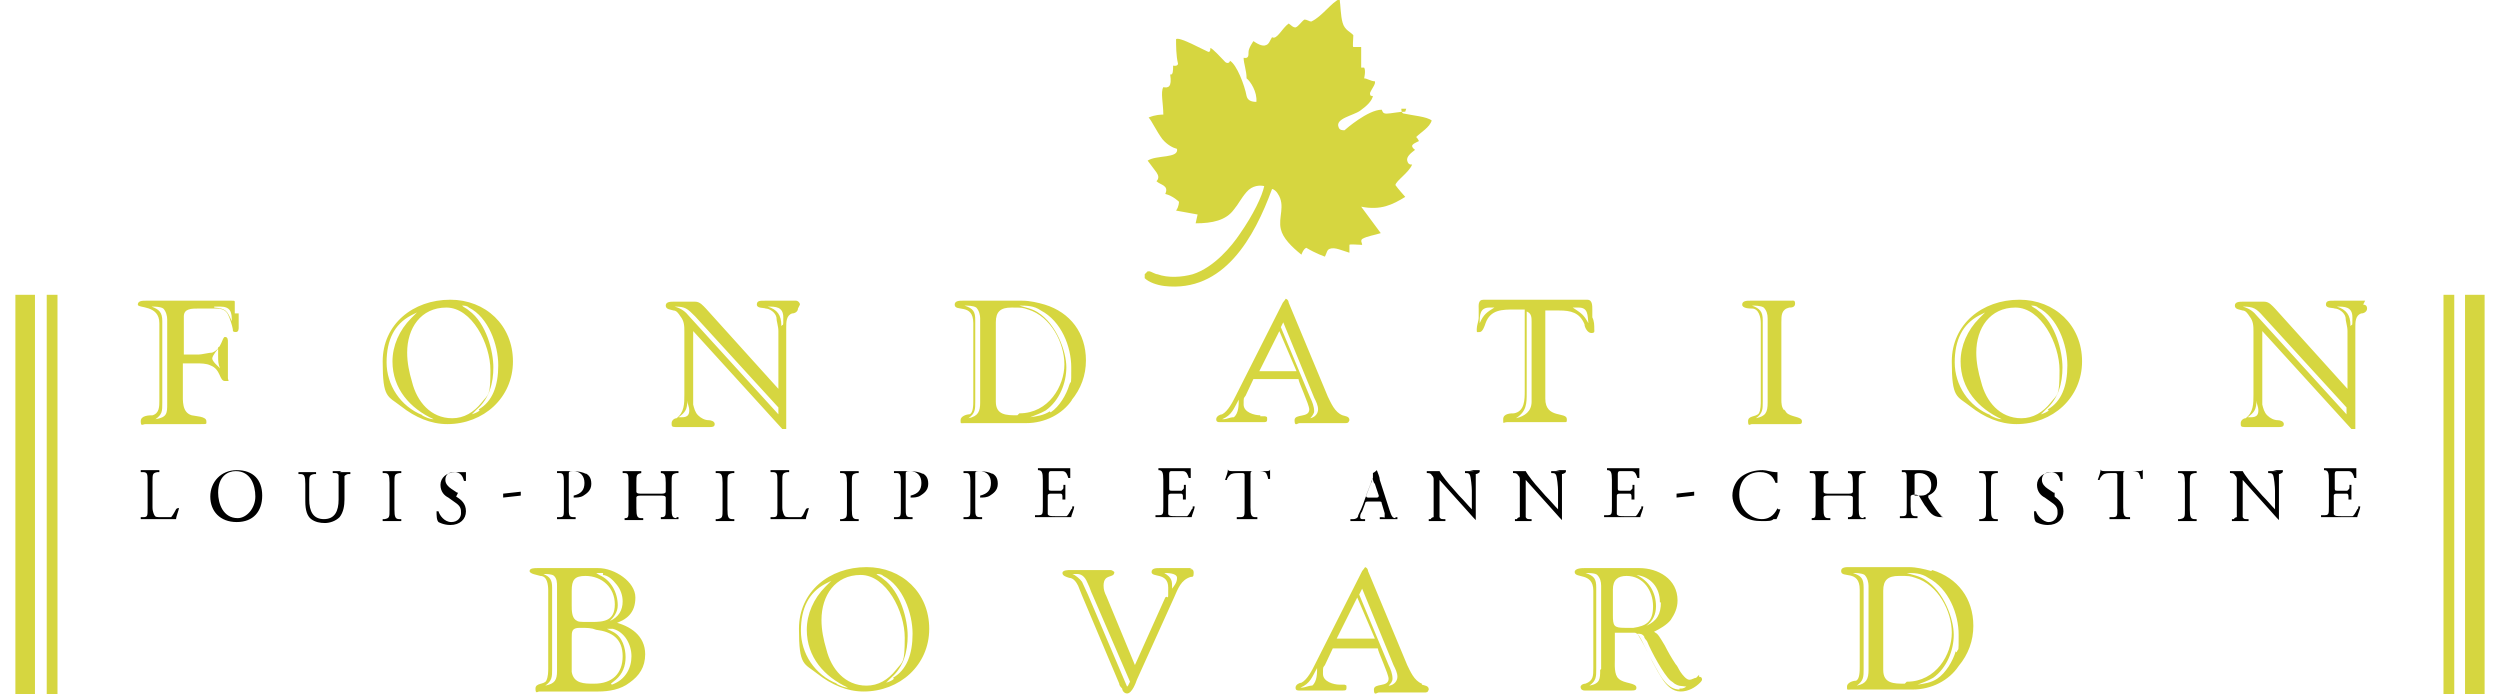 <?xml version="1.0" encoding="UTF-8"?>
<svg xmlns="http://www.w3.org/2000/svg" id="Calque_1" width="9cm" height="2.5cm" version="1.1" viewBox="0 0 255.1 70.9">
  <defs>
    <style>
      .st0 {
        fill: #d6d640;
      }
    </style>
  </defs>
  <path d="M17.9,52c-.2.4-.4.7-.5.8h-.9c-.6,0-.7,0-.8-.2,0,0-.2-.3-.2-.8v-2.6c0-.8,0-.9.5-1h.2v-.2h-1.9v.2h.2c.5,0,.5.2.5,1v2.7c0,.8,0,.9-.5.9h-.2v.2h3.6c0-.2.3-1,.3-1.1s0,0-.2,0h0ZM24.1,48c-1.6,0-2.7,1.2-2.7,2.7s1,2.6,2.7,2.6,2.6-1.1,2.6-2.7-.9-2.6-2.6-2.6h0ZM24.2,52.9c-1.5,0-2-1.5-2-2.6,0-1.7,1-2.2,1.8-2.2,1.5,0,2,1.4,2,2.6s-.9,2.2-1.8,2.2ZM34.8,48.1h-.9v.2h.2c.2,0,.3,0,.4.2,0,.2,0,1.1,0,1.6v.9c0,1.2-.4,2-1.5,2s-1.5-.8-1.5-2v-1.6c0-.8,0-.9.5-1h.2v-.2h-1.8v.2h.2c.4,0,.5.2.5,1v1.8c0,.9.2,1.5.6,1.8s.9.4,1.4.4,1.1-.2,1.5-.6c.4-.5.5-1.2.5-1.8v-.9c0-.4,0-1.3,0-1.5,0,0,.2-.2.4-.2h.2v-.2h-1.1ZM40.7,48.3h.2v-.2h-1.9v.2h.2c.4,0,.5.2.5,1v2.7c0,.8,0,.9-.5,1h-.2v.2h1.9v-.2h-.2c-.4,0-.5-.2-.5-1v-2.7c0-.8,0-.9.5-1ZM46.6,50.3l-.6-.4c-.3-.2-.6-.5-.6-.9s.2-.8.9-.8.9.5,1,.9h.2c0-.3,0-.7,0-.9h-1c-1,0-1.6.6-1.6,1.3s.4,1.1.8,1.3l.7.5c.6.4.6.7.6,1.1s-.3.9-1,.9-1.2-.7-1.3-1.1h-.2c0,.4,0,.9.2,1.1,0,0,.5.3,1.2.3,1,0,1.6-.6,1.6-1.4s-.5-1.2-1-1.5h0l.2-.4ZM51.3,50.4v.2c0,0,0,.2,0,.2l1.8-.2v-.2c0,0,0-.2,0-.2l-1.8.2ZM59.8,48.4c-.4-.2-.8-.3-1.5-.3h-1.5v.2h.3c.3,0,.4.2.4.8v2.8c0,.8,0,.9-.5.9h-.2v.2h1.9v-.2h-.2c-.5,0-.5-.2-.5-1v-3.4c0-.2,0-.3.4-.3.8,0,1.2.5,1.2,1.2s-.3,1.1-1.1,1.3v.2c.3,0,.7,0,1-.2s.8-.5.8-1.2-.3-.9-.6-1.1h0ZM69,52.9c-.4,0-.5-.2-.5-.9v-2.7c0-.8,0-.9.5-1h.2v-.2h-1.8v.2h0c.4,0,.5.2.5,1v.9q0,.2-.4.2h-2.2q-.4,0-.4-.2v-.9c0-.8,0-.9.5-1h0v-.2h-1.9v.2h.2c.4,0,.4.2.4,1v2.7c0,.8,0,.9-.4.9h0v.2h1.9v-.2h-.2c-.4,0-.5-.2-.5-1v-1.1q0-.2.4-.2h2.2q.4,0,.4.2v1.1c0,.8,0,.9-.5.9h0v.2h1.8v-.2h-.2ZM74.7,48.3h.2v-.2h-1.9v.2h.2c.4,0,.5.2.5,1v2.7c0,.8,0,.9-.5,1h-.2v.2h1.9v-.2h-.2c-.4,0-.5-.2-.5-1v-2.7c0-.8,0-.9.5-1ZM82.2,52c-.2.4-.3.7-.5.8h-.9c-.6,0-.7,0-.8-.2,0,0-.2-.3-.2-.8v-2.6c0-.8,0-.9.5-1h.2v-.2h-1.9v.2h.2c.5,0,.5.2.5,1v2.7c0,.8,0,.9-.5.9h-.2v.2h3.6c0-.2.3-1,.3-1.1s0,0-.2,0h0ZM87.4,48.3h.2v-.2h-1.9v.2h.2c.4,0,.5.2.5,1v2.7c0,.8,0,.9-.5,1h-.2v.2h1.9v-.2h-.2c-.4,0-.5-.2-.5-1v-2.7c0-.8,0-.9.5-1ZM94.2,48.4c-.4-.2-.8-.3-1.5-.3h-1.5v.2h.3c.3,0,.4.2.4.8v2.8c0,.8,0,.9-.5.9h-.2v.2h1.9v-.2h-.2c-.5,0-.5-.2-.5-1v-3.4c0-.2,0-.3.4-.3.8,0,1.2.5,1.2,1.2s-.3,1.1-1.1,1.3v.2c.3,0,.7,0,1-.2s.8-.5.8-1.2-.3-.9-.6-1.1h0ZM101.3,48.4c-.4-.2-.8-.3-1.5-.3h-1.5v.2h.3c.3,0,.4.2.4.8v2.8c0,.8,0,.9-.5.9h-.2v.2h1.9v-.2h-.2c-.5,0-.5-.2-.5-1v-3.4c0-.2,0-.3.4-.3.8,0,1.2.5,1.2,1.2s-.3,1.1-1.1,1.3v.2c.3,0,.7,0,1-.2s.8-.5.8-1.2-.3-.9-.6-1.1h0ZM109.3,52c-.2.4-.4.7-.5.7-.2,0-.4,0-1,0s-.8,0-.9-.2c0,0,0-.4,0-.8v-1.1q0-.2.3-.2h1c.2,0,.2.2.2.3v.3h.3v-1.5h-.2v.3c0,.2-.2.2-.2.3h-1c-.2,0-.3,0-.3-.2v-1.5q0-.3.2-.3h1.2c.4,0,.5.4.6.7h.2c0-.3,0-.9,0-1h-3.3v.2h0c.4,0,.5.2.5,1v2.7c0,.8,0,.9-.5.9h-.3v.2h3.7c0-.2.3-.8.3-1.1h-.2v.2ZM121.6,52c-.2.4-.4.7-.5.7-.2,0-.4,0-1,0s-.8,0-.9-.2c0,0,0-.4,0-.8v-1.1q0-.2.3-.2h1c.2,0,.2.2.2.3v.3h.3v-1.5h-.2v.3c0,.2-.2.2-.2.3h-1c-.2,0-.3,0-.3-.2v-1.5q0-.3.2-.3h1.2c.4,0,.5.4.6.7h.2c0-.3,0-.9,0-1h-3.3v.2h0c.4,0,.5.2.5,1v2.7c0,.8,0,.9-.5.9h-.3v.2h3.7c0-.2.3-.8.3-1.1h-.2v.2ZM129.6,47.9c0,.2-.2.2-.6.2h-3.1c-.4,0-.6,0-.6-.2h0c0,.3-.2.8-.3,1.1h.2c0-.2.2-.4.3-.5.2-.2.6-.2.9-.2h.4q.2,0,.2.2v3.4c0,.8,0,.9-.5.9h-.3v.2h2.1v-.2h-.2c-.4,0-.5-.2-.5-1v-3.4q0-.3.2-.3h.5c.4,0,.7,0,.9.2,0,0,.2.4.2.6h.2c0-.2,0-.8,0-1.2h0v.2ZM142.4,52.9c-.3,0-.4-.2-.6-.8l-1-3.1c0-.3-.2-.7-.3-1h0s-.2.2-.4.3c0,0,0,.3,0,.5l-.8,2.1c-.3.9-.5,1.3-.7,1.7,0,.3-.3.4-.5.4h-.3v.2h1.5v-.2h-.3q-.2,0-.2-.2c0-.2,0-.3.2-.6l.3-.8q0-.2.3-.2h1.1c.2,0,.3,0,.3.2l.3,1c0,.2,0,.3,0,.4s0,0-.3,0h-.2v.2h1.8v-.2h-.2,0ZM140.5,50.8h-.9q-.2,0-.2-.2l.5-1.3c0-.2.2-.4.2-.4h0s0,.3.2.5l.4,1.2q0,.2-.2.2h0ZM150.4,48.1h-.9v.2h0c.3,0,.4,0,.5.2s.2,1.2.2,1.6v1.9h0c-.4-.4-.7-.8-1.3-1.4l-.7-.8c-.3-.3-1.1-1.3-1.3-1.7h-1.3v.2h0c.2,0,.4,0,.5.2.2.2.2.3.2.5v3.8s-.2,0-.3.2h-.2v.2h1.7v-.2h-.2c-.2,0-.3,0-.4-.2,0-.2,0-1.2,0-1.6v-2.2h0c.2.2.7.8.9,1l1.8,2c.7.8.9,1,1,1.1h0v-3.1c0-.3,0-1.3,0-1.6,0,0,.2,0,.4-.2h0v-.2h-1ZM159.2,48.1h-.9v.2h0c.3,0,.4,0,.5.2s.2,1.2.2,1.6v1.9h0c-.4-.4-.7-.8-1.3-1.4l-.7-.8c-.3-.3-1.1-1.3-1.3-1.7h-1.3v.2h0c.2,0,.4,0,.5.2.2.2.2.3.2.5v3.8s-.2,0-.3.2h-.2v.2h1.7v-.2h-.2c-.2,0-.3,0-.4-.2,0-.2,0-1.2,0-1.6v-2.2h0c.2.2.7.8.9,1l1.8,2c.7.8.9,1,1,1.1h0v-3.1c0-.3,0-1.3,0-1.6,0,0,.2,0,.4-.2h0v-.2h-1ZM167.4,52c-.2.4-.4.7-.5.7-.2,0-.4,0-1,0s-.8,0-.9-.2c0,0,0-.4,0-.8v-1.1q0-.2.3-.2h1c.2,0,.2.2.2.3v.3h.3v-1.5h-.2v.3c0,.2-.2.2-.2.3h-1c-.2,0-.3,0-.3-.2v-1.5q0-.3.2-.3h1.2c.4,0,.5.4.6.7h.2c0-.3,0-.9,0-1h-3.3v.2h0c.4,0,.5.2.5,1v2.7c0,.8,0,.9-.5.9h-.3v.2h3.7c0-.2.3-.8.3-1.1h-.2v.2ZM171.1,50.4v.2c0,0,0,.2,0,.2l1.8-.2v-.2c0,0,0-.2,0-.2l-1.8.2ZM181.4,51.9c-.2.4-.6,1.1-1.6,1.1s-2.3-.9-2.3-2.5,1-2.3,2.1-2.3,1.4.6,1.6,1.1h.2c0-.5,0-.9,0-1.1h-.2c-.4,0-.9-.2-1.3-.2-.8,0-1.5.2-2.1.6-.6.4-1,1.2-1,2s.5,1.7,1.1,2.1c.6.4,1.2.5,1.9.5s1,0,1.2-.2h.3c0,0,.3-.6.4-1h-.2,0ZM190.2,52.9c-.4,0-.5-.2-.5-.9v-2.7c0-.8,0-.9.5-1h.2v-.2h-1.8v.2h0c.4,0,.5.2.5,1v.9q0,.2-.4.2h-2.2q-.4,0-.4-.2v-.9c0-.8,0-.9.5-1h0v-.2h-1.9v.2h.2c.4,0,.4.2.4,1v2.7c0,.8,0,.9-.4.9h0v.2h1.9v-.2h-.2c-.4,0-.5-.2-.5-1v-1.1q0-.2.4-.2h2.2q.4,0,.4.2v1.1c0,.8,0,.9-.5.9h0v.2h1.8v-.2h-.2ZM198.3,52.8c-.5-.4-.9-1-1.5-2v-.2c.4-.2.9-.5.9-1.3s-.3-.9-.6-1.1c-.4-.2-.8-.2-1.3-.2h-1.7v.2h.2c.3,0,.3.2.3.9v2.7c0,.8,0,.9-.5.9h-.2v.2h1.8v-.2h-.2c-.4,0-.5-.2-.5-1v-1q0-.2.4-.2t.5.2c.2.3.5.9.7,1.1.5.8.9,1,1.6,1s.3,0,.3,0h0c-.2,0-.4,0-.5-.3h0l.3.3ZM195.9,50.6h-.5v-2.1q0-.2.5-.2c.8,0,1.2.6,1.2,1.2s-.2.8-.4.9c-.2.2-.5.2-.8.2h0ZM203.7,48.3h.2v-.2h-1.9v.2h.2c.4,0,.5.2.5,1v2.7c0,.8,0,.9-.5,1h-.2v.2h1.9v-.2h-.2c-.4,0-.5-.2-.5-1v-2.7c0-.8,0-.9.5-1ZM209.6,50.3l-.6-.4c-.3-.2-.6-.5-.6-.9s.2-.8.9-.8.9.5,1,.9h.2c0-.3,0-.7,0-.9h-1c-1,0-1.6.6-1.6,1.3s.4,1.1.8,1.3l.7.5c.6.4.6.7.6,1.1s-.3.9-.9.9-1.2-.7-1.3-1.1h-.2c0,.4,0,.9.2,1.1,0,0,.5.3,1.2.3,1,0,1.6-.6,1.6-1.4s-.5-1.2-.9-1.5h0v-.4ZM218.7,47.9c0,.2-.2.2-.6.2h-3.1c-.4,0-.6,0-.6-.2h0c0,.3-.2.8-.3,1.1h.2c0-.2.2-.4.3-.5.2-.2.6-.2.9-.2h.4q.2,0,.2.2v3.4c0,.8,0,.9-.5.9h-.3v.2h2.1v-.2h-.2c-.4,0-.5-.2-.5-1v-3.4q0-.3.2-.3h.5c.4,0,.7,0,.9.2,0,0,.2.4.2.6h.2c0-.2,0-.8,0-1.2h0v.2ZM224,48.3h.2v-.2h-1.9v.2h.2c.4,0,.5.2.5,1v2.7c0,.8,0,.9-.5,1h-.2v.2h1.9v-.2h-.2c-.4,0-.5-.2-.5-1v-2.7c0-.8,0-.9.5-1ZM232.4,48.1h-.9v.2h0c.3,0,.4,0,.5.2s.2,1.2.2,1.6v1.9h0c-.4-.4-.7-.8-1.3-1.4l-.7-.8c-.3-.3-1.1-1.3-1.3-1.7h-1.3v.2h0c.2,0,.4,0,.5.2.2.2.2.3.2.5v3.8s-.2,0-.3.2h-.2v.2h1.7v-.2h-.2c-.2,0-.3,0-.4-.2,0-.2,0-1.2,0-1.6v-2.2h0c.2.2.7.8.9,1l1.8,2c.7.8.9,1,1,1.1h0v-3.1c0-.3,0-1.3,0-1.6,0,0,.2,0,.4-.2h0v-.2h-1ZM240.6,52c-.2.4-.4.7-.5.7-.2,0-.4,0-1,0s-.8,0-.9-.2c0,0,0-.4,0-.8v-1.1q0-.2.3-.2h1c.2,0,.2.2.2.3v.3h.3v-1.5h-.2v.3c0,.2-.2.2-.2.3h-1c-.2,0-.3,0-.3-.2v-1.5q0-.3.2-.3h1.2c.4,0,.5.4.6.7h.2c0-.3,0-.9,0-1h-3.3v.2h0c.4,0,.5.2.5,1v2.7c0,.8,0,.9-.5.9h-.3v.2h3.7c0-.2.3-.8.3-1.1h-.2v.2Z"></path>
  <path class="st0" d="M23.9,32v-1.1c0-.2,0-.2-.3-.2h-8.8c-.3,0-.8,0-.8.4s2.2,0,2.2,1.9v7.9c0,.6,0,1.3-.7,1.5-.3,0-1.2,0-1.2.6s.2.3.5.3h3.4c.7,0,1.5,0,2.2,0s.6,0,.6-.3c0-.5-1.1-.5-1.5-.6-1-.3-.9-1.5-.9-2.3v-3h1.4c.4,0,1,0,1.4.2,1.1.4.9,1.6,1.5,1.6s.3,0,.3-.3v-3.7c0-.2,0-.5-.3-.5s-.3,1.2-1.3,1.6c-.3,0-1.1.2-1.4.2h-1.5v-3.9c0-.8.8-.8,1.5-.8h1.6c.5,0,1.1,0,1.4.6.2.4.4,1,.5,1.5,0,.2,0,.3.3.3s.3-.3.3-.5v-1.4h-.3ZM17,40.1v1.1c0,1,0,1.4-1.2,1.6.7-.5.7-.8.7-1.7v-8.3c0-.9-.3-1.2-1.1-1.5.3,0,.9,0,1.2.2.3.3.4.8.4,1.1v7.5h0ZM22.2,35.4v1c0,.4,0,.8.2,1.2-.2-.2-.8-.7-.8-1s.6-1,.7-1.1h0ZM21.8,31.3h.6c1.1,0,1.2.6,1.2,1.5-.5-1.1-.6-1.3-1.8-1.4h0ZM45.9,30.6c-3.8,0-6.9,2.5-6.9,6.3s.5,3.5,1.9,4.6,3,1.8,4.7,1.8c3.7,0,6.7-2.7,6.7-6.4s-2.8-6.3-6.4-6.3ZM43.1,42.4c-2.3-.9-3.7-3.1-3.7-5.4s.8-3.9,2.5-4.8l.6-.3-.6.6c-1.2,1.2-1.9,2.8-1.9,4.4,0,2.8,1.8,4.8,4.2,5.9-.4,0-.8-.2-1.2-.4h0ZM42,39c-.3-1-.5-2-.5-3,0-2.5,1.4-4.6,4-4.6s4.5,3.7,4.5,6.4-.2,2.4-.9,3.3c-.8,1-1.8,1.6-3,1.6-2.2,0-3.6-1.7-4.1-3.7h0ZM48.9,41.9c-.2.2-.5.3-.8.4l.5-.5c1.3-1.1,1.7-2.7,1.7-4.3s-.7-4.5-2.5-5.8c-.2-.2-.5-.3-.7-.5.2,0,.5,0,.7.2,2,1,3,3.8,3,5.9s-.6,3.7-2,4.5h0ZM81.6,31.1c0-.2-.2-.4-.4-.4h-.4c-.4,0-.9,0-1.3,0s-1,0-1.5,0-.8,0-.8.4.7.3.9.4c.4,0,1,.4,1.1.9,0,.4.2.9.2,1.4v5.9l-7.4-8.2c-.3-.3-.6-.7-1.1-.7h-.5c-.3,0-.6,0-1,0s-.5,0-.7,0c-.3,0-.8,0-.8.4s.5.4.8.5c.3,0,.5.3.7.6.4.5.4,1,.4,1.6v6.4c0,.9,0,1.8-.8,2.4-.2,0-.5.2-.5.5s0,.4.4.4h3.5c.2,0,.5,0,.5-.3s-.4-.4-.6-.4c-.4,0-.8-.2-1.1-.5-.3-.3-.4-.7-.5-1.1v-7.5l9.1,10h.4v-10.4c0-.5,0-1.2.6-1.4.3,0,.6-.2.6-.5h0l.2-.4ZM69.2,42.6c.7-.5.9-.8.9-1.7,0,.3.2.6.2,1,0,.8-.6.7-1.2.7h0ZM79.4,42.3l-9.1-10c-.4-.5-.8-.8-1.5-1,1.1,0,1.3.2,2.1,1l8.5,9.3s0,.7,0,.7ZM79.7,33.2c0-1-.4-1.6-1.4-1.9.8,0,1.6,0,1.6,1.1s0,.6-.2.9h0ZM109.3,40.9c1-1.2,1.5-2.6,1.5-4.1,0-2.8-1.6-4.9-4.2-5.7-.7-.2-1.5-.4-2.3-.4-1.2,0-2.3,0-3.5,0h-2.6c-.3,0-.8,0-.8.4,0,.8,1.9-.2,1.9,1.9v7.9c0,.4,0,1.3-.4,1.4-.3,0-.9.2-.9.6s0,.3.4.3h2.8c1.2,0,2.3,0,3.5,0,1.9,0,3.7-.9,4.7-2.4h0ZM100,41.1c0,.9-.2,1.4-1.2,1.6.7-.5.7-.9.7-1.7v-8.3c0-.9-.2-1.2-1.1-1.5.3,0,.9,0,1.2.2.3.3.4.8.4,1.1v8.5h0ZM103.8,42.4c-1.1,0-2.2,0-2.2-1.4v-8.1c0-1.1.5-1.5,1.6-1.5s1.1,0,1.7.2c2.3.7,3.7,3.4,3.7,5.6s-1.6,5-4.6,5h0ZM107.1,42c-.6.4-1.3.5-2,.6.5-.2,1.1-.4,1.6-.7,1.4-1,2.1-2.8,2.1-4.4s-1-4.4-2.9-5.6c-.6-.4-1.3-.5-1.9-.7.7,0,1.5,0,2.2.5,2.1,1.1,3.1,3.7,3.1,5.8s0,1.2-.2,1.8c-.3,1-1,2.2-1.9,2.8h0ZM128.6,42.4c-.6,0-1.7-.3-1.7-1.1s0-.6.2-.9l.8-1.7h4.6c0,.3,1.1,2.6,1.1,3.1,0,.9-1.5.4-1.5,1.1s.3.3.5.3h2.3c.8,0,1.5,0,2.3,0,.3,0,.4,0,.5-.3,0-.4-.4-.4-.7-.5-.8-.3-1.2-1.3-1.5-1.9l-4-9.6c0,0,0-.3-.3-.4h0c0,0-.2.3-.3.4l-4.8,9.5c-.3.6-.8,1.6-1.4,1.9-.2,0-.6.2-.6.5s.2.3.4.3h4.3c.4,0,.5,0,.5-.3s0-.2-.2-.3c0,0-.3,0-.5,0h0ZM130.9,32.8l3.2,7.8c.2.4.4.8.4,1.2s-.3.8-.8.9c.2-.2.4-.5.4-.7,0-.5-.2-1-.4-1.4l-3-7.2.3-.6h0ZM130.5,33.7l1.8,4.2h-3.8l2.1-4.2h0ZM125.8,42.6c-.2,0-.7.2-.9.2h-.2c1-.4,1.2-1.1,1.7-2,0,.5,0,1.4-.5,1.8h0ZM157.7,40.9v-9.2h1.4c1.2,0,2.1.2,2.6,1.4,0,.3.3.9.7.9s.3-.2.3-.4c0-.4,0-.8-.2-1.2v-.8c0-.4,0-1-.5-1-1.9,0-3.8,0-5.5,0s-3.5,0-5.1,0c-.6,0-.5.6-.5,1v.8c0,.4-.2.8-.2,1.2s0,.3.3.3.5-.6.6-.9c.5-1.4,1.7-1.4,3-1.4h1v8.3c0,.9,0,2.1-1.1,2.3-.3,0-1.1,0-1.1.6s0,.3.4.3h5.8c.3,0,.3,0,.3-.3,0-.8-2.2,0-2.2-2.1h0v.2ZM161.1,31.4c1,0,.9.8,1,1.6-.5-.9-.7-1-1.6-1.6.2,0,.4,0,.6,0ZM151,33c0-.8,0-1.6,1-1.6s.4,0,.5,0c-.8.5-1.1.7-1.5,1.6ZM156.3,41c0,1-.7,1.5-1.6,1.7,1.1-.7,1.1-1.5,1.1-2.6v-8.3c.5.2.5.6.5,1.1v8.2h0ZM182.1,41.9c-.3-.3-.3-.8-.3-1.1v-7.9c0-.7,0-1.3.8-1.5.2,0,.6,0,.6-.4s-.2-.3-.4-.3c-.8,0-1.6,0-2.3,0s-1.3,0-1.9,0c-.3,0-.8,0-.8.4s.8.4,1,.4c.7,0,.9.9.9,1.5v7.9c0,.3,0,1-.2,1.3-.3.4-1.1.2-1.1.8s.2.3.4.3h3.3c.4,0,.9,0,1.3,0s.5,0,.5-.3c0-.5-1.2-.4-1.6-.9h0l-.2-.3ZM180.4,41.1c0,1-.2,1.4-1.2,1.6.7-.5.7-.9.7-1.7v-8.3c0-.9-.3-1.2-1.1-1.5.3,0,.9,0,1.2.2.3.3.4.7.4,1.1v8.5h0ZM206.1,30.6c-3.8,0-6.9,2.5-6.9,6.3s.5,3.5,1.9,4.6,3,1.8,4.7,1.8c3.7,0,6.7-2.7,6.7-6.4s-2.8-6.3-6.4-6.3h0ZM203.2,42.4c-2.3-.9-3.7-3.1-3.7-5.4s.8-3.9,2.5-4.8l.6-.3-.6.6c-1.2,1.2-1.9,2.8-1.9,4.4,0,2.8,1.8,4.8,4.2,5.9-.4,0-.8-.2-1.2-.4h0ZM202.2,39c-.3-1-.5-2-.5-3,0-2.5,1.4-4.6,4-4.6s4.5,3.7,4.5,6.4-.2,2.4-.9,3.3c-.8,1-1.8,1.6-3,1.6-2.2,0-3.6-1.7-4.1-3.7h0ZM209.1,41.9c-.2.2-.5.3-.8.4l.5-.5c1.3-1.1,1.7-2.7,1.7-4.3s-.7-4.5-2.5-5.8c-.2-.2-.5-.3-.7-.5.2,0,.5,0,.7.2,2,1,3,3.8,3,5.9s-.6,3.7-2,4.5h0ZM241.4,30.7h-.4c-.4,0-.9,0-1.3,0s-1,0-1.5,0-.8,0-.8.4.7.3.9.4c.4,0,1,.4,1.1.9,0,.4.2.9.2,1.4v5.9l-7.4-8.2c-.3-.3-.6-.7-1.1-.7h-.5c-.3,0-.6,0-1,0s-.5,0-.7,0c-.3,0-.8,0-.8.4s.5.4.8.5c.3,0,.5.3.7.6.4.5.4,1,.4,1.6v6.4c0,.9,0,1.8-.8,2.4-.2,0-.5.2-.5.5s0,.4.4.4h3.5c.2,0,.5,0,.5-.3s-.4-.4-.6-.4c-.4,0-.8-.2-1.1-.5s-.4-.7-.5-1.1v-7.5l9.1,10h.4v-10.4c0-.5,0-1.2.6-1.4.3,0,.6-.2.6-.5s-.2-.4-.4-.4h0l.2-.4ZM229.4,42.6c.7-.5.9-.8.9-1.7,0,.3.2.6.2,1,0,.8-.6.7-1.2.7h0ZM239.5,42.3l-9.1-10c-.4-.5-.8-.8-1.5-1,1.1,0,1.4.2,2.1,1l8.5,9.3v.7h0ZM239.9,33.2c0-1-.4-1.6-1.4-1.9.8,0,1.6,0,1.6,1.1s0,.6-.2.9h0ZM62.6,63.7c1.3-.4,2.2-1.1,2.2-2.7s-2.1-3-3.8-3-2.4,0-3.6,0h-2.6c-.3,0-.8,0-.8.3s.8.4,1.1.5c.7,0,.8.9.8,1.5v7.9c0,.4,0,.9-.2,1.3s-1.1.2-1.1.8.2.3.4.3h2.6c1.1,0,2.3,0,3.4,0s2.3-.2,3.2-.9c1-.7,1.6-1.6,1.6-2.9,0-1.9-1.5-2.9-3.2-3.3h0ZM56.8,68.5c0,.9-.2,1.3-1.2,1.5.7-.5.7-.9.7-1.7v-8.3c0-.8-.2-1.1-.9-1.4.3,0,.9,0,1.1.2.3.3.3.7.3,1.1v8.6h0ZM61.4,58.7c.6,0,1.1.5,1.5,1s.6,1.1.6,1.7c0,.9-.4,1.6-1.3,2,.4-.4.8-.9.8-1.6,0-1.3-.7-2.6-1.9-3.1l-.3-.2h.7v.2ZM58.3,60.3c0-1.1.3-1.5,1.4-1.5,1.7,0,3,1.2,3,2.9s-1.1,1.8-2.4,1.8-1.3,0-1.6-.2c-.4-.3-.4-1-.4-1.5v-1.5h0ZM60.5,69.8c-.9,0-2,0-2.2-1.2v-3.5c0-.6,0-1,.8-1s1.2,0,1.7.2c1.6.2,2.7.9,2.7,2.7s-1.1,2.8-2.9,2.8h0ZM62.3,69.8l.5-.4c.7-.6,1-1.4,1-2.3s-.3-2.1-1.3-2.6l-.6-.3h.6c1.2.3,1.9,1.6,1.9,2.8s-.6,2.4-2,2.9h0ZM88.4,57.9c-3.8,0-6.9,2.5-6.9,6.3s.5,3.5,1.9,4.6,3,1.8,4.7,1.8c3.7,0,6.7-2.7,6.7-6.4s-2.8-6.3-6.4-6.3ZM85.4,69.8c-2.3-.9-3.7-3.1-3.7-5.4s.8-3.9,2.5-4.8l.6-.3-.6.6c-1.2,1.2-1.9,2.8-1.9,4.4,0,2.8,1.8,4.8,4.2,5.9-.4,0-.8-.2-1.2-.4h0ZM84.3,66.3c-.3-1-.5-2-.5-3,0-2.5,1.4-4.6,4-4.6s4.5,3.7,4.5,6.4-.2,2.4-.9,3.3c-.8,1-1.8,1.6-3,1.6-2.2,0-3.6-1.7-4.1-3.7h0ZM91.2,69.3c-.2.2-.5.3-.8.4l.5-.5c1.3-1.1,1.7-2.7,1.7-4.3s-.7-4.5-2.5-5.8c-.2-.2-.5-.3-.7-.5.2,0,.5,0,.7.2,2,1,3,3.8,3,5.9s-.6,3.7-2,4.5h0ZM121.6,58h-.4c-.4,0-.9,0-1.4,0s-1,0-1.5,0c-.3,0-.8,0-.8.4,0,.6,1.7,0,1.7,1.6s0,.7-.3,1l-3.1,6.9-2.9-7c-.2-.4-.3-.7-.3-1.1,0-1.3,1.1-.7,1.1-1.4s0,0,0,0-.2-.2-.4-.2c-.8,0-1.6,0-2.3,0h-1.8c-.2,0-.8,0-.8.3s.4.4.7.5c.4,0,.7.4.9.8l.4,1,3.8,9c0,.2.2.4.3.5,0,.2.2.5.5.5.5,0,.9-1.1,1-1.4l3.8-8.4c.4-.9.7-1.8,1.7-2.1.2,0,.3,0,.3-.4s-.2-.4-.4-.4h0ZM115,70.1l-4-9.4c-.2-.4-.4-.9-.6-1.3-.2-.3-.7-.7-1-.8h.5c.6,0,.9.5,1.1,1,.2.4.3.8.5,1.2l3.8,8.8-.2.4h0ZM119.6,60.1c0-.8,0-1.1-.8-1.6.3,0,1.3,0,1.3.5s-.3.8-.5,1.1ZM145.1,69.8c-.8-.3-1.2-1.3-1.5-1.9l-4-9.6c0,0,0-.3-.3-.4h0c0,0-.2.3-.3.4l-4.8,9.5c-.3.6-.8,1.6-1.4,1.9-.2,0-.6.2-.6.5s.2.3.4.3h4.3c.4,0,.5,0,.5-.3s0-.2-.2-.3c0,0-.3,0-.5,0-.6,0-1.7-.3-1.7-1.1s0-.6.2-.9l.8-1.7h4.6c0,.3,1.1,2.6,1.1,3.1,0,.9-1.5.4-1.5,1.1s.3.3.5.3h2.3c.8,0,1.5,0,2.3,0,.3,0,.4,0,.5-.3,0-.4-.4-.4-.7-.5h0ZM133.8,70c-.2,0-.7.2-.9.2h-.2c1-.4,1.2-1.1,1.7-2,0,.5,0,1.4-.5,1.8h0ZM136.4,65.2l2.1-4.2,1.8,4.2h-3.8ZM141.7,70c.2-.2.4-.4.4-.7,0-.5-.2-1-.4-1.4l-3-7.2.3-.6,3.2,7.8c.2.4.4.8.4,1.2s-.3.8-.8.9h0ZM173.1,69.2c-.2,0-.4.2-.7.2s-.7-.5-.9-.8-.3-.6-.5-.8c-.4-.6-.8-1.3-1.1-1.9-.2-.3-.5-.9-.8-1.2l-.3-.2c.6-.3,1.3-.7,1.7-1.2.4-.6.7-1.2.7-2,0-2.2-2-3.3-3.9-3.3s-1.2,0-1.8,0h-3.8c-.2,0-1,0-1,.4,0,.7,1.9,0,1.9,1.9v7.9c0,.8,0,1.3-.8,1.6,0,0-.4,0-.5.3h0c0,.3.2.4.4.4h3.4c.4,0,.9,0,1.3,0s.6,0,.6-.3c0-.5-1.3-.4-1.8-.9-.5-.4-.4-1.5-.4-2v-2.7h2c.4,0,.7.7.9,1.1.6,1.2,1.2,2.5,2,3.7.4.6,1,1.2,1.8,1.2s1.5-.4,2-.9c0,0,.2-.2.2-.3s0-.3-.3-.3h0v-.2ZM163.3,68.4c0,.9,0,1.4-1.1,1.6.7-.5.7-.9.7-1.7v-8.3c0-.9-.2-1.2-1.1-1.5.3,0,1,0,1.2.2.3.3.4.7.4,1.1v8.5h0ZM169.5,61.5c0,1.2-.4,1.9-1.5,2.4.7-.5,1-1.2,1-2,0-1.4-.7-2.6-2-3.2,1.5.2,2.4,1.3,2.4,2.8h0ZM166.8,64.1h-1c-1.1,0-1.2-.2-1.2-1.3v-2.6c0-1,.5-1.4,1.4-1.4,1.7,0,2.7,1.5,2.7,3.1s-.7,2-2,2.2h0ZM171.4,70.4c-1.2,0-1.9-1.3-2.4-2.2-.2-.4-.4-.7-.6-1.1-.4-.8-.8-1.6-1.3-2.4.3,0,.5,0,.7.3,0,.2.2.3.3.5.4,1,1.7,3.4,2.4,4,0,0,.3.2.4.3.5.3.6.2,1.2.3-.3.2-.4.2-.7.2h0ZM197.1,58.3c-.7-.2-1.5-.4-2.3-.4-1.2,0-2.3,0-3.5,0h-2.6c-.3,0-.8,0-.8.4,0,.8,1.9-.2,1.9,1.9v7.9c0,.4,0,1.3-.4,1.4-.3,0-.9.2-.9.6s0,.3.4.3h2.8c1.2,0,2.3,0,3.5,0,1.9,0,3.7-.9,4.7-2.4,1-1.2,1.5-2.6,1.5-4.1,0-2.8-1.6-4.9-4.2-5.7h0ZM190.7,68.4c0,.9-.2,1.4-1.2,1.6.7-.5.7-.9.7-1.7v-8.3c0-.9-.2-1.2-1.1-1.5.3,0,.9,0,1.2.2.3.3.4.8.4,1.1v8.5h0ZM194.4,69.8c-1.1,0-2.2,0-2.2-1.4v-8.1c0-1.1.5-1.5,1.6-1.5s1.1,0,1.7.2c2.3.7,3.7,3.4,3.7,5.6s-1.6,5-4.6,5h0ZM199.6,66.5c-.3,1-1,2.2-1.9,2.8-.6.4-1.3.5-2,.6.5-.2,1.1-.4,1.6-.7,1.4-1,2.1-2.8,2.1-4.4s-1-4.4-2.9-5.6c-.6-.4-1.3-.5-1.9-.7.7,0,1.5,0,2.2.5,2.1,1.1,3.1,3.7,3.1,5.8s0,1.2-.2,1.8h0ZM1.5,70.9h2V30.1h-2v40.8ZM4.7,70.9h1.1V30.1h-1.1s0,40.8,0,40.8ZM251.6,30.1v40.8h2V30.1h-2ZM249.4,70.9h1.1V30.1h-1.1v40.8ZM143.4,11.4c-.6,0-1.5.2-1.9.2s-.4-.2-.5-.4c-1.4,0-3.7,2-3.8,2.1-.2,0-.5,0-.6-.3-.4-.9,1.5-1.2,2.2-1.7s1.2-1,1.3-1.5c-.2,0-.3,0-.3-.3.2-.5.6-.9.5-1.2-.4,0-.8-.3-1.1-.3,0,0,.2-.8,0-1.1h-.3c0-.7,0-1.9,0-2.1-.2,0-.7,0-.8,0s0-.8,0-1.2c-.2-.3-.9-.5-1.1-1.3-.2-.7-.2-1.7-.3-2.4-.8.3-1.8,1.8-2.9,2.3-.2,0-.4-.2-.7-.2-.3.2-.6.7-.9.8-.3,0-.4-.2-.7-.4-.7.5-1.2,1.7-1.7,1.4-.2.3-.3.7-.6.8-.4.2-1-.2-1.3-.4,0,0-.5.7-.5,1.1s0,.7-.5.6c0,.6.3,1.3.3,2.1.4.3,1.1,1.4,1,2.4-.6,0-.9-.2-1-.6-.2-1.1-1-3.2-1.7-3.6,0,.2-.3.4-.6,0-.2-.2-1.2-1.3-1.4-1.3,0,.2,0,.4-.2.4-.5-.2-3-1.6-3.3-1.3,0,.6,0,1.7.2,2.5,0,0,0,.3-.5.2,0,.5,0,1-.3.9.2,1.3-.2,1.4-.7,1.3-.3.5,0,1.7,0,2.8-.2,0-.8,0-1.5.3.3.3.8,1.4,1.4,2.2.5.6,1.1.9,1.5,1,.2,1-2.1.6-3,1.2.3.4.6.8.9,1.2.2.3.3.6,0,.9.4.4,1.3.4.9,1.3.8.2,1.4.8,1.4.8,0,0,0,.5-.3.9l2.2.4-.2.9c1.7,0,3.1-.3,3.9-1.4.5-.6.7-1.1,1.3-1.8s1.4-.7,1.8-.6c-.2,1-1.1,2.9-2.5,4.9-.8,1.2-2.6,3.4-4.8,4.1-1.1.3-2.5.4-3.6,0-.2,0-.7-.3-.8-.3h-.2c0,0-.2.2-.3.3v.4c.4.4,1.2.7,2,.8,6.1.7,9.2-5,11-9.9.2,0,.5.3.6.5.8,1.2,0,2.4.3,3.6.2.9,1.1,1.8,2.1,2.6,0,0,.2-.6.5-.7,1,.6,1.9.9,1.9.9.2-.4.2-.7.5-.8.5-.2,1.3.2,2,.4,0,0,0-.7,0-.8s1,0,1.3,0c0-.2-.2-.4,0-.6.5-.3,1.3-.4,1.9-.6l-2-2.7c2,.4,3.2-.2,4.5-1,0,0-.8-.9-1-1.2,0-.4,1.4-1.3,1.7-2.1-.2,0-.4,0-.5-.4s.4-.8.8-1.1c0,0-.3-.2-.3-.4s.5-.4.7-.5c0,0-.2-.4-.3-.4.5-.5,1.4-1,1.6-1.7-.5-.4-1.9-.5-2.8-.7-.3,0-.3-.4-.3-.5h.5Z"></path>
</svg>
